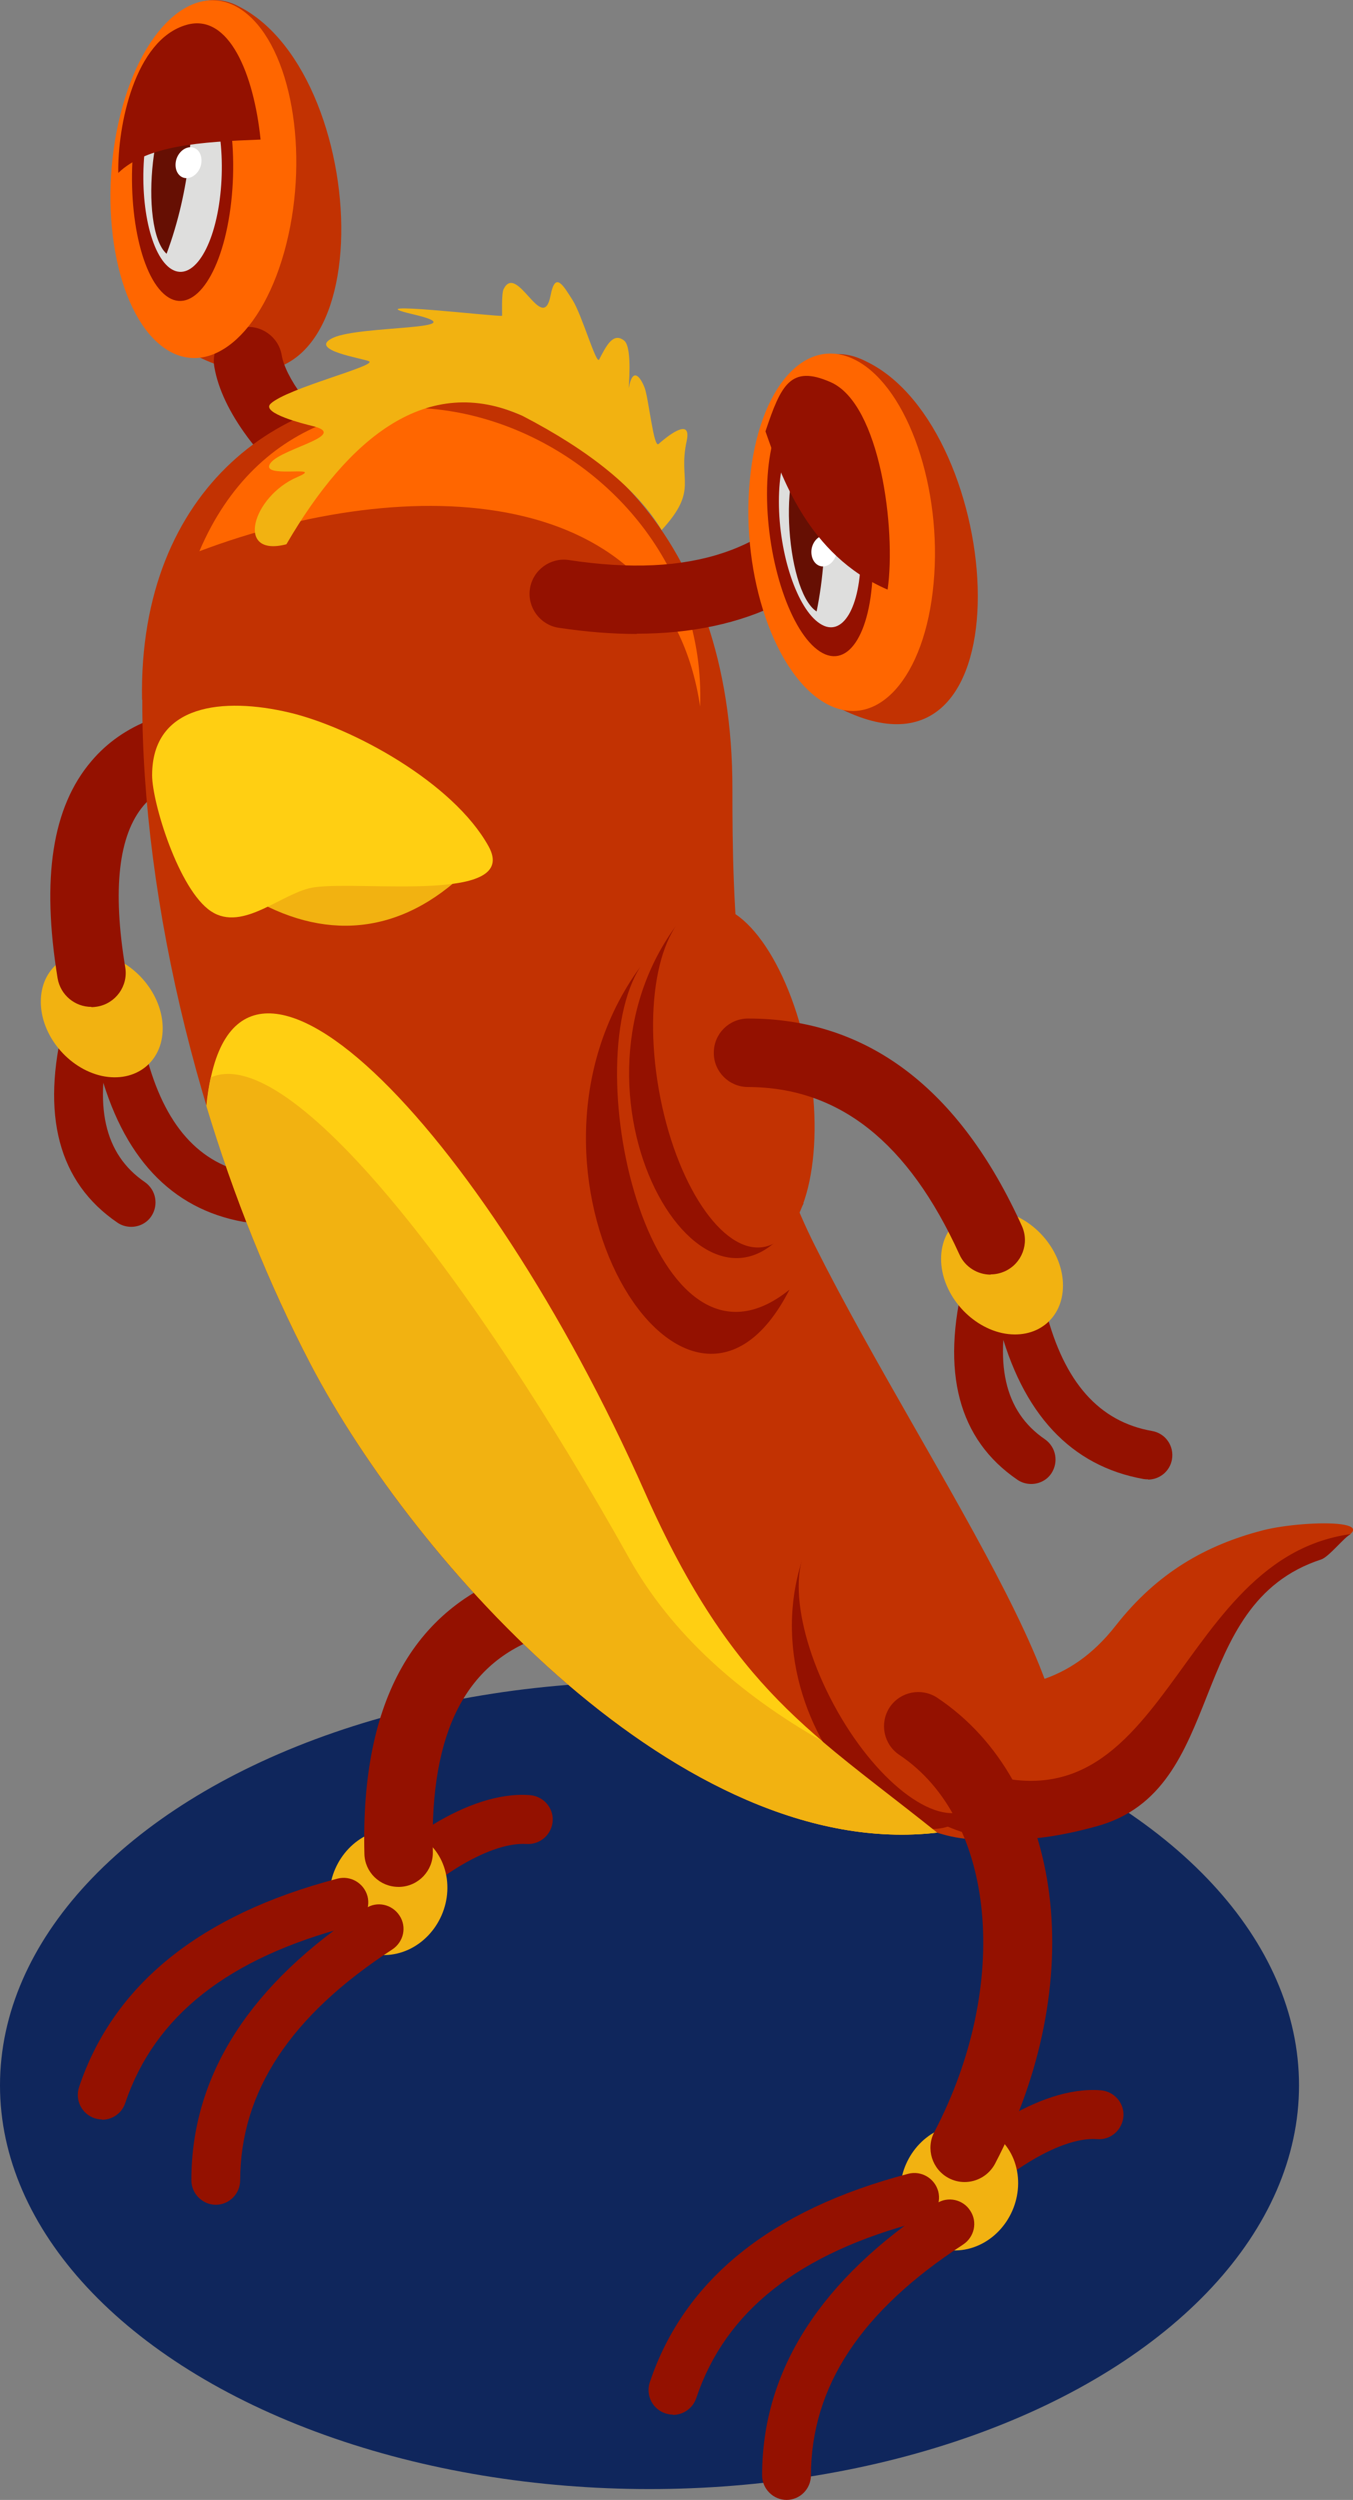 <?xml version="1.0" encoding="UTF-8"?><svg xmlns="http://www.w3.org/2000/svg" viewBox="0 0 52.39 96.73"><rect x="0" y="0" width="52.39" height="96.73" fill="#808080" stroke="none"/><defs><style>.d{fill:#ffcf12;}.d,.e,.f,.g,.h,.i,.j,.k{fill-rule:evenodd;}.l,.g{fill:#941100;}.e{fill:#660f03;}.f{fill:#fff;}.h{fill:#dededd;}.i{fill:#f2b211;}.m{fill:#0f265c;}.j{fill:#f60;}.k{fill:#c23202;}</style></defs><g id="a"/><g id="b"><g id="c"><g><ellipse class="m" cx="25.15" cy="80.69" rx="25.15" ry="15.62"/><path class="k" d="M9.23,.24c5.4,2.7,5.73,17.23-1.6,13.54-3.63-1.83-2.42-6.74-2.56-9.13C4.92,2.25,7.1-.89,9.23,.24Z"/><path class="k" d="M33.55,13.99c5.4,2.61,6.41,17.03-.93,13.47-3.63-1.76-2.37-5.16-2.56-8.82-.2-3.66,1.37-5.74,3.49-4.65Z"/><path class="l" d="M14.7,74.49c-.22,0-.44-.08-.62-.23-.4-.34-.44-.94-.1-1.34,1.23-1.43,4.09-3.65,6.54-3.46,.52,.04,.92,.49,.88,1.01-.04,.52-.49,.91-1.01,.88-1.56-.1-3.92,1.59-4.97,2.81-.19,.22-.45,.33-.72,.33Z"/><path class="i" d="M14.71,70.83c-1.25,.29-2.11,1.58-1.93,2.9,.18,1.31,1.34,2.15,2.59,1.86,1.25-.29,2.11-1.58,1.93-2.9-.18-1.31-1.34-2.15-2.59-1.86Z"/><path class="l" d="M15.43,73.01c-.72,0-1.31-.57-1.32-1.29-.15-5.94,1.95-9.64,6.24-10.98,.7-.22,1.44,.17,1.66,.87,.22,.7-.17,1.44-.87,1.66-3.07,.96-4.5,3.7-4.38,8.38,.02,.73-.56,1.34-1.29,1.36h-.04Z"/><path class="l" d="M3.96,82.01c-.1,0-.2-.02-.3-.05-.5-.17-.76-.7-.6-1.2,1.33-3.97,4.7-6.68,10.01-8.07,.5-.13,1.02,.17,1.16,.68,.13,.51-.17,1.02-.68,1.16-4.72,1.23-7.56,3.47-8.7,6.84-.13,.4-.5,.65-.9,.65Z"/><path class="l" d="M8.36,85.31h0c-.52,0-.95-.43-.95-.95,0-4.07,2.28-7.61,6.75-10.52,.44-.29,1.02-.16,1.31,.28,.29,.44,.16,1.02-.28,1.31-3.95,2.57-5.88,5.5-5.89,8.93,0,.52-.42,.95-.95,.95Z"/><path class="l" d="M5.08,47.47c-.18,0-.37-.05-.53-.16-2.29-1.56-2.98-4.18-2.06-7.79,.13-.51,.65-.81,1.15-.68,.51,.13,.81,.65,.68,1.15-.71,2.79-.29,4.67,1.29,5.75,.43,.3,.54,.88,.25,1.32-.18,.27-.48,.41-.78,.41Z"/><path class="l" d="M9.61,47.29c-.05,0-.11,0-.17-.01-2.82-.5-4.71-2.52-5.62-6.02-.13-.51,.17-1.02,.68-1.15,.51-.13,1.02,.17,1.15,.68,.71,2.75,2.06,4.27,4.11,4.63,.52,.09,.86,.58,.77,1.1-.08,.46-.48,.78-.93,.78Z"/><path class="i" d="M3.94,36.92c1.3,.29,2.36,1.57,2.36,2.87s-1.05,2.12-2.36,1.84c-1.3-.29-2.36-1.57-2.36-2.87s1.05-2.12,2.36-1.84Z"/><path class="l" d="M3.54,38.96c-.64,0-1.2-.46-1.31-1.11-.63-3.87-.21-6.62,1.31-8.4,1.21-1.43,3.08-2.15,5.56-2.15h0c.73,0,1.33,.59,1.33,1.32,0,.73-.59,1.33-1.32,1.33-1.69,0-2.85,.4-3.55,1.22-.97,1.14-1.21,3.25-.71,6.26,.12,.72-.37,1.4-1.09,1.52-.07,.01-.14,.02-.22,.02Z"/><path class="l" d="M13.19,19.98c-.29,0-.57-.09-.81-.28-2.3-1.79-3.79-3.8-4.08-5.5-.13-.72,.36-1.41,1.08-1.53,.72-.13,1.41,.36,1.53,1.08,.13,.77,1.03,2.24,3.1,3.86,.58,.45,.68,1.28,.23,1.86-.26,.33-.65,.51-1.05,.51Z"/><path class="k" d="M5.51,27.08c-.02,7.71,2.28,17.61,6.52,25.71,4.56,8.72,17.23,22.34,28.06,16.99,3.84-1.89-4.06-12.67-8.53-21.57-3.14-6.25-3.2-13.48-3.2-17.68,.02-19.64-23.15-19.93-22.86-3.46Z"/><path class="g" d="M31.12,46.55c-3.42,6.69-9.93-3.91-4.95-10.72-2.16,3.37,.4,14.39,4.95,10.72Z"/><path class="l" d="M39.93,57.42c-.18,0-.37-.05-.53-.16-2.29-1.56-2.98-4.18-2.06-7.79,.13-.51,.65-.81,1.15-.68,.51,.13,.81,.65,.68,1.15-.71,2.79-.29,4.67,1.29,5.75,.43,.3,.54,.88,.25,1.32-.18,.27-.48,.41-.78,.41Z"/><path class="l" d="M44.46,57.24c-.05,0-.11,0-.17-.01-2.82-.5-4.71-2.52-5.62-6.02-.13-.51,.17-1.02,.68-1.15s1.02,.17,1.15,.68c.71,2.75,2.06,4.27,4.11,4.63,.52,.09,.86,.58,.77,1.1-.08,.46-.48,.78-.93,.78Z"/><path class="i" d="M38.8,46.87c1.3,.29,2.36,1.57,2.36,2.87s-1.05,2.12-2.36,1.84c-1.3-.29-2.36-1.57-2.36-2.87s1.05-2.12,2.36-1.84Z"/><path class="j" d="M27.11,27.34c-1.3-8.75-11.28-9.07-19.39-6.01,4.45-10.46,19.77-4.82,19.39,6.01Z"/><path class="l" d="M24.65,24.53c-.95,0-1.96-.08-3.02-.24-.72-.11-1.22-.79-1.11-1.51,.11-.72,.79-1.22,1.51-1.11,4.73,.72,7.97-.37,9.9-3.34,.4-.61,1.22-.79,1.83-.39,.61,.4,.79,1.22,.39,1.83-2.06,3.16-5.25,4.75-9.49,4.75Z"/><path class="j" d="M33.2,13.97c1.97,1.09,3.29,4.94,2.95,8.6-.33,3.66-2.2,5.74-4.17,4.65-1.97-1.09-3.29-4.94-2.95-8.6,.33-3.66,2.2-5.74,4.17-4.65Z"/><path class="g" d="M31.75,15.68c1.13,.73,2.05,3.46,2.05,6.09s-.92,4.17-2.05,3.44c-1.13-.73-2.05-3.46-2.05-6.09s.92-4.17,2.05-3.44Z"/><path class="h" d="M31.75,16.75c.88,.57,1.58,2.68,1.58,4.72s-.71,3.23-1.58,2.66c-.88-.57-1.59-2.68-1.59-4.72s.71-3.23,1.59-2.66Z"/><path class="e" d="M31.41,17.3c.53,1.02,.74,3.79,.21,6.36-1.25-.81-1.52-6.2-.21-6.36Z"/><path class="f" d="M32.03,20.72c-.27-.05-.53,.17-.6,.5-.06,.33,.1,.64,.36,.69s.53-.17,.6-.5c.06-.33-.1-.64-.36-.69Z"/><path class="g" d="M34.36,22.81c-3.08-1.33-4.12-4.42-4.72-6.12,.6-1.79,.97-2.59,2.53-1.9,1.92,.85,2.53,5.71,2.2,8.02Z"/><path class="k" d="M27.26,35.05c1.6-.28,3.42,2.45,4.06,6.09,.64,3.65-.15,6.83-1.75,7.11-1.6,.28-3.42-2.45-4.06-6.09-.64-3.65,.15-6.83,1.75-7.11Z"/><path class="l" d="M38.36,49.32c-.5,0-.99-.29-1.21-.78-1.98-4.35-4.66-6.47-8.19-6.48-.73,0-1.33-.6-1.32-1.33,0-.73,.59-1.32,1.33-1.32h0c4.62,0,8.19,2.71,10.6,8.03,.3,.67,0,1.45-.66,1.75-.18,.08-.36,.12-.55,.12Z"/><path class="g" d="M30.57,49.9c-3.98,7.8-11.58-4.56-5.77-12.5-2.52,3.92,.47,16.78,5.77,12.5Z"/><path class="d" d="M8,42.79c.89-9.28,10.71,.83,16.97,14.95,3.43,7.73,6.57,9.35,11.33,13.17-9.84,1.15-20.22-10.41-24.26-18.12-1.64-3.14-3-6.55-4.04-10Z"/><path class="k" d="M30.77,65.83c3.68,3.95,4.42,6.58,10.91,4.78,5.1-1.41,3.73-8.85,9.06-10.58,3.92-1.28-.14-1.25-1.83-.82-2.21,.57-4.1,1.64-5.7,3.68-3.63,4.65-8.54,.83-12.44,2.94Z"/><path class="g" d="M52.29,59.36c-7.29,1.02-7.07,13.17-16.07,8.47-1.4-.73-2.03-1.92-3.9-1.1-.12,.05-.21,.11-.3,.17,3.3,2.95,4.65,5.37,10.46,3.76,5.1-1.41,3.36-8.59,8.68-10.32,.3-.1,.92-.89,1.13-.97Z"/><path class="l" d="M36.8,85.91c-.22,0-.44-.08-.62-.23-.4-.34-.44-.94-.1-1.34,1.23-1.43,4.1-3.65,6.54-3.46,.52,.04,.92,.49,.88,1.01-.04,.52-.49,.92-1.01,.88-1.55-.12-3.92,1.59-4.97,2.81-.19,.22-.45,.33-.72,.33Z"/><path class="i" d="M36.81,82.26c-1.25,.29-2.11,1.58-1.93,2.9,.18,1.31,1.34,2.15,2.59,1.86,1.25-.29,2.11-1.58,1.93-2.9-.18-1.31-1.34-2.15-2.59-1.86Z"/><path class="l" d="M26.06,93.43c-.1,0-.2-.02-.3-.05-.5-.17-.76-.7-.6-1.2,1.33-3.97,4.7-6.68,10.01-8.07,.5-.13,1.02,.17,1.16,.68,.13,.51-.17,1.02-.68,1.16-4.72,1.23-7.56,3.47-8.69,6.84-.13,.39-.5,.65-.9,.65Z"/><path class="l" d="M30.46,96.73h0c-.52,0-.95-.43-.95-.95,0-4.07,2.28-7.61,6.75-10.52,.44-.29,1.03-.16,1.31,.28,.29,.44,.16,1.02-.28,1.31-3.95,2.57-5.88,5.49-5.89,8.93,0,.52-.42,.95-.95,.95Z"/><path class="g" d="M38.33,68.12c-1.03,6.68-9.59-.53-7.27-7.76-.89,3.49,4.41,12.19,7.27,7.76Z"/><path class="k" d="M31.77,59.38c1.29-.69,4.36,.71,5.94,3.64,1.58,2.94,1.06,6.3-.23,6.99-1.29,.69-3.62-1.12-5.2-4.06-1.58-2.94-1.81-5.88-.51-6.57Z"/><path class="l" d="M37.35,84.43c-.21,0-.42-.05-.61-.15-.65-.34-.9-1.14-.56-1.79,2.98-5.69,2.38-12.1-1.36-14.59-.61-.41-.77-1.23-.37-1.84,.41-.61,1.23-.77,1.84-.37,4.93,3.29,5.9,11.04,2.24,18.03-.24,.45-.7,.71-1.18,.71Z"/><path class="i" d="M9.04,34.3c2.88,2,5.9,2.11,8.58-.18,2.62-2.25-4.54-4.24-6.38-3.5-1.26,.51-3.49,2.3-2.2,3.68Z"/><path class="d" d="M11.2,27.57c-2.55-.6-5.31-.33-5.31,2.43,0,1.05,1.03,4.43,2.28,5.26,1.25,.83,2.78-.76,4.01-.93,1.9-.26,7.96,.63,6.74-1.58-1.37-2.48-5.3-4.61-7.72-5.18Z"/><path class="j" d="M9.49,.48c1.78,1.38,2.49,5.39,1.6,8.95-.89,3.56-3.06,5.33-4.83,3.96-1.78-1.38-2.49-5.39-1.6-8.95C5.55,.87,7.72-.9,9.49,.48Z"/><path class="g" d="M7.8,1.95c1,.9,1.49,3.74,1.09,6.34-.4,2.6-1.55,3.98-2.55,3.08-1-.9-1.49-3.74-1.09-6.34,.4-2.6,1.55-3.98,2.55-3.08Z"/><path class="h" d="M7.64,3.01c.78,.7,1.15,2.89,.84,4.91-.31,2.01-1.2,3.08-1.98,2.39-.78-.7-1.15-2.89-.84-4.91,.31-2.01,1.2-3.08,1.98-2.39Z"/><path class="e" d="M7.22,3.5c.37,1.09,.15,3.86-.77,6.32-1.11-1-.55-6.36,.77-6.32Z"/><path class="f" d="M7.51,5.72c-.25-.09-.55,.09-.67,.41-.11,.32,0,.65,.25,.74,.25,.09,.55-.09,.67-.41,.11-.32,0-.65-.25-.74Z"/><path class="g" d="M4.58,6.69c1.12-1.07,3.17-1.2,5.51-1.29-.26-2.53-1.22-4.9-2.86-4.44-2.03,.57-2.68,3.94-2.65,5.73Z"/><path class="i" d="M11.09,21.06c2.41-4.14,5.46-6.63,9.14-4.97,2.64,1.37,4.44,2.84,5.39,4.42,1.45-1.58,.62-1.88,.97-3.45,.21-.98-.82-.12-1.09,.12-.19,.17-.38-1.75-.54-2.18-.16-.41-.46-.82-.61,0-.03,.14,.16-1.54-.18-1.82-.44-.35-.71,.24-.97,.73-.11,.22-.67-1.74-1.03-2.3-.37-.58-.67-1.12-.85-.18-.3,1.56-1.3-1.3-1.82-.24-.09,.18-.05,1.03-.06,1.03-.22,.04-5.84-.62-3.45-.06,2.64,.62-2.04,.42-3.09,.91-1.03,.48,1.19,.8,1.39,.91,.33,.17-3.17,1.04-3.81,1.64-.4,.37,1.36,.8,1.57,.85,1.68,.39-1.55,.94-1.63,1.57-.06,.44,2.17-.04,1.09,.42-1.73,.74-2.43,3.12-.42,2.6Z"/><path class="i" d="M8.16,41.69c3.09-1.38,10.19,7.86,16.2,18.6,1.64,2.93,4.29,5.27,7.46,7.07,1.35,1.15,2.81,2.22,4.47,3.55-9.84,1.15-20.22-10.41-24.26-18.12-1.64-3.14-3-6.55-4.04-10,.04-.41,.1-.77,.17-1.1Z"/></g></g></g></svg>